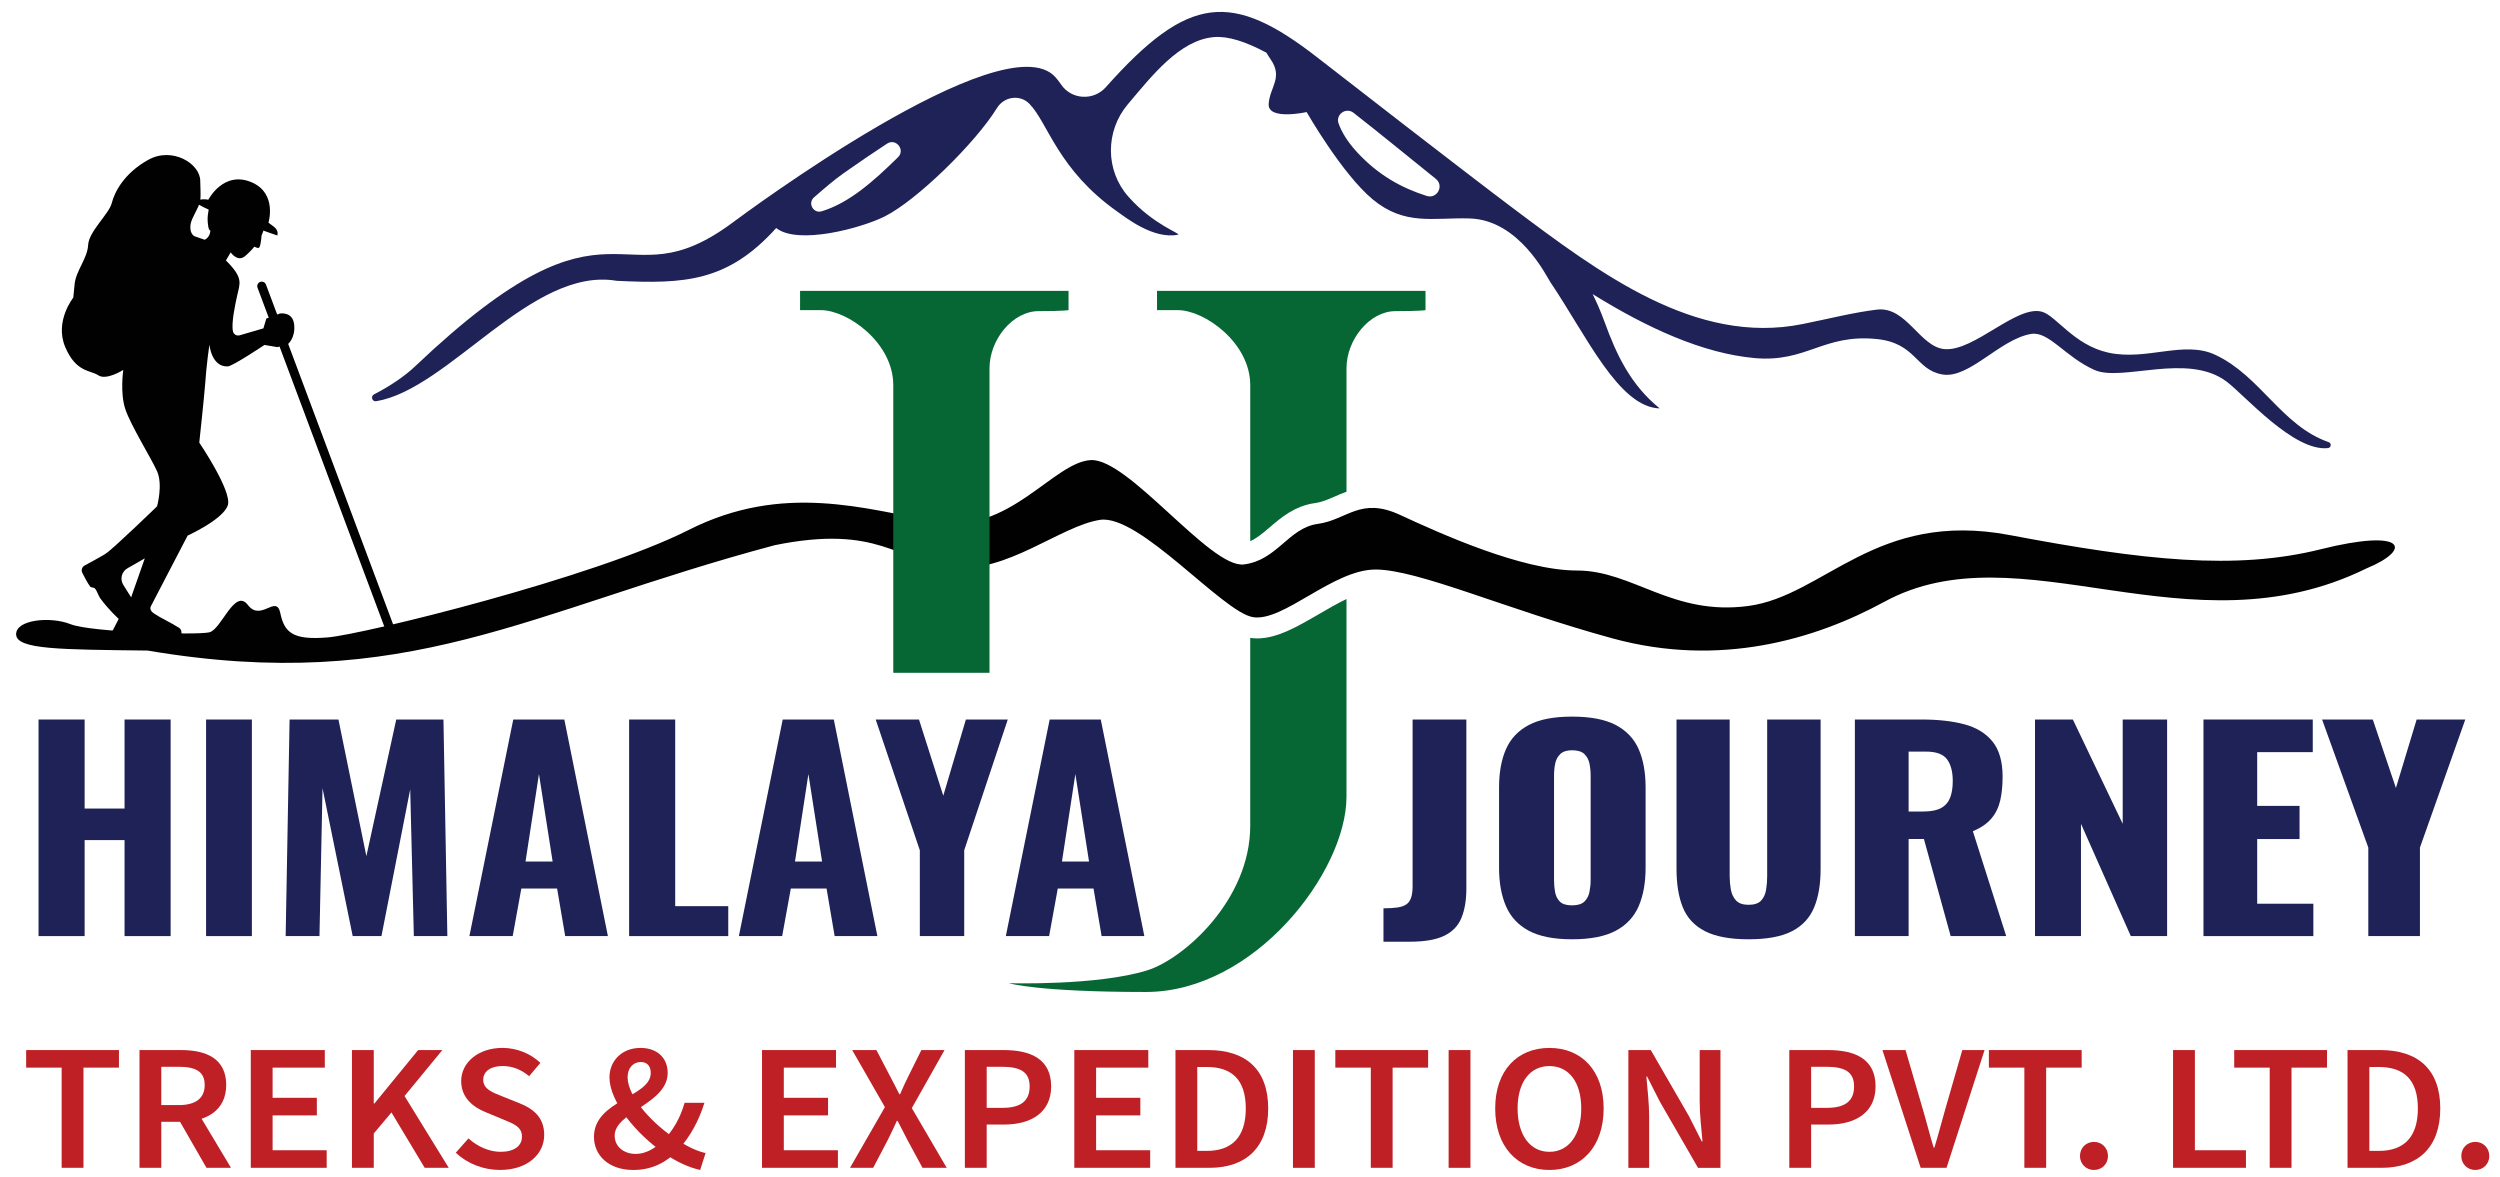 <?xml version="1.0" encoding="utf-8"?>
<!-- Generator: Adobe Illustrator 14.0.0, SVG Export Plug-In . SVG Version: 6.00 Build 43363)  -->
<!DOCTYPE svg PUBLIC "-//W3C//DTD SVG 1.1//EN" "http://www.w3.org/Graphics/SVG/1.1/DTD/svg11.dtd">
<svg version="1.1" id="Layer_1" xmlns="http://www.w3.org/2000/svg" xmlns:xlink="http://www.w3.org/1999/xlink" x="0px" y="0px"
	 width="155px" height="73px" viewBox="0 0 155 73" enable-background="new 0 0 155 73" xml:space="preserve">
<g>
	<path fill="#1E2257" d="M144.379,27.414c-2.923-1.019-4.201-4.077-7.018-5.409c-1.953-0.924-4.257,0.378-6.633-0.139
		c-2.158-0.469-3.26-2.316-4.145-2.544c-1.571-0.404-4.172,2.454-6.001,2.325c-1.543-0.11-2.378-2.668-4.205-2.451
		c-1.432,0.169-2.942,0.558-4.621,0.896c-6.625,1.335-12.557-3.136-18.005-7.226c-2.783-2.087-10.866-8.358-11.993-9.239
		c-5.382-4.21-8.069-3.984-13.2,1.782C67.8,6.261,66.431,6.186,65.79,5.243c-0.117-0.171-0.235-0.326-0.357-0.462
		c-3.172-3.518-19.511,8.647-19.97,8.99c-7.146,5.336-7.135-3.022-19.729,8.944c-0.63,0.599-1.514,1.204-2.545,1.737
		c-0.226,0.117-0.118,0.465,0.135,0.424c4.525-0.752,9.641-8.364,14.906-7.466c4.219,0.207,6.884,0.063,9.894-3.271
		c1.362,1.071,5.295-0.002,6.726-0.719c1.993-0.997,5.625-4.552,6.965-6.726c0.436-0.708,1.418-0.855,2.002-0.264
		c0.004,0.006,0.01,0.012,0.016,0.017c1.151,1.185,1.749,4.079,5.465,6.689c0.488,0.343,2.23,1.728,3.738,1.414
		c0.236-0.049-1.507-0.597-3.046-2.324c-0.012-0.012-0.022-0.025-0.034-0.038c-1.437-1.624-1.431-4.067-0.03-5.723
		c1.478-1.747,3.209-3.986,5.339-4.165c0.89-0.074,1.99,0.291,3.255,0.969c0.067,0.117,0.151,0.252,0.262,0.414
		c0.786,1.13-0.063,1.727-0.125,2.764c-0.063,1.036,2.355,0.502,2.355,0.502s2.179,3.812,4.084,5.402
		c2,1.67,3.782,1.125,6.029,1.193c3.077,0.094,4.767,3.607,4.99,3.938c2.254,3.337,4.245,7.767,6.787,7.84
		c-1.821-1.475-2.687-3.351-3.422-5.37c-0.231-0.633-0.479-1.201-0.737-1.719c3.418,2.122,6.839,3.675,10.033,3.967
		c3.234,0.295,4.255-1.508,7.569-1.181c2.458,0.243,2.417,1.916,4.083,2.198c1.665,0.282,3.546-2.178,5.496-2.513
		c1.099-0.188,2.104,1.414,3.926,2.231c1.707,0.765,5.775-1.104,8.197,0.722c1.138,0.858,4.171,4.362,6.29,4.124
		C144.537,27.757,144.568,27.48,144.379,27.414 M50.944,13.1c-0.519,0.156-0.883-0.509-0.473-0.865
		c0.64-0.556,1.239-1.078,1.865-1.518c0.969-0.682,1.854-1.283,2.662-1.811c0.55-0.359,1.146,0.383,0.679,0.843
		C54.151,11.25,52.632,12.593,50.944,13.1 M88.452,12.147c-1.535-0.491-2.987-1.266-4.337-2.736c-0.602-0.657-0.94-1.25-1.123-1.755
		c-0.2-0.557,0.46-1.027,0.927-0.662c1.602,1.251,3.316,2.657,5.104,4.097C89.552,11.518,89.098,12.354,88.452,12.147"/>
	<path fill="#010101" d="M1.001,39.346c-0.047-0.928,2.12-1.147,3.375-0.646c1.257,0.503,7.852,0.691,8.606,0.503
		c0.754-0.188,1.57-2.764,2.386-1.695c0.817,1.066,1.759-0.691,2.011,0.502c0.251,1.193,0.753,1.696,2.952,1.508
		c2.199-0.188,16.521-3.706,22.362-6.659c5.841-2.952,10.93-1.319,15.389-0.503c4.46,0.817,7.225-3.706,9.548-3.831
		c2.325-0.126,7.412,6.721,9.485,6.47c2.074-0.251,2.763-2.262,4.585-2.513c1.82-0.251,2.638-1.696,5.088-0.565
		s7.538,3.455,10.992,3.455s5.904,2.827,10.616,2.198c4.711-0.628,7.914-5.967,16.206-4.396c8.291,1.57,14.008,2.198,19.284,0.879
		s5.716,0,2.826,1.193c-11.011,5.409-21.464-2.536-29.899,2.073c-4.271,2.325-10.176,4.083-16.834,2.261
		c-6.659-1.821-12.061-4.27-14.698-4.27c-2.639,0-5.717,3.265-7.601,2.952c-1.885-0.313-7.035-6.407-9.485-6.03
		c-2.45,0.377-5.779,3.329-9.171,2.952s-4.522-2.701-10.993-1.382c-15.295,4.081-22.709,9.27-38.881,6.532
		C3.75,40.271,1.048,40.271,1.001,39.346"/>
	<path fill="#066735" d="M66.25,19.228v-1.193H49.604v1.193h1.288c1.658,0,4.491,2.018,4.491,4.648v17.839h5.967V22.83
		c0-1.785,1.448-3.539,3.032-3.539C65.967,19.291,66.25,19.228,66.25,19.228"/>
	<path fill="#066735" d="M77.949,39.582c-0.147,0-0.293-0.012-0.435-0.033v2.167v9.485c0,4.605-4.134,8.261-6.387,8.961
		c-3.098,0.963-8.584,0.796-8.584,0.796s1.759,0.545,8.501,0.545c6.742,0,12.438-7.455,12.438-12.103v-8.815v-3.446
		c-0.573,0.274-1.16,0.615-1.713,0.938C80.438,38.851,79.184,39.582,77.949,39.582"/>
	<path fill="#066735" d="M71.735,18.034v1.194h1.289c1.657,0,4.491,2.018,4.491,4.648v9.673c0.391-0.169,0.749-0.462,1.216-0.863
		c0.686-0.588,1.539-1.321,2.793-1.494c0.428-0.059,0.803-0.222,1.237-0.411c0.227-0.099,0.465-0.202,0.722-0.294V22.83
		c0-1.785,1.445-3.539,3.03-3.539c1.587,0,1.869-0.063,1.869-0.063v-1.194H71.735z"/>
	<path fill="#010101" d="M17.851,21.333c0,0,0.472-0.367,0.388-1.204c-0.084-0.837-0.891-0.691-0.891-0.691l-0.837,0.314
		l-0.179,0.606l-1.466,0.429c-0.183,0.057-0.377-0.051-0.421-0.238c-0.119-0.503,0.147-1.716,0.265-2.249
		c0.167-0.753,0.392-1.067-0.702-2.151l0.293-0.503c0,0,0.418,0.62,0.879,0.244c0.173-0.143,0.39-0.35,0.591-0.596
		c0.077,0.042,0.181,0.085,0.264,0.077c0.101-0.01,0.158-0.474,0.185-0.777c0.044-0.098,0.082-0.197,0.111-0.296
		c0.51,0.182,0.858,0.302,0.858,0.302s0.125-0.293-0.209-0.544l-0.335-0.251c0,0,0.552-1.801-1.018-2.492
		c-1.766-0.776-2.709,1.068-2.709,1.068s-0.28-0.059-0.495,0c0.031-0.31-0.008-0.973-0.008-1.172c0-1.047-1.716-2.136-3.224-1.299
		c-1.507,0.838-2.094,2.01-2.261,2.681c-0.167,0.67-1.424,1.759-1.465,2.596c-0.042,0.837-0.754,1.591-0.838,2.429l-0.083,0.837
		c0,0-1.173,1.466-0.502,3.057s1.549,1.424,2.052,1.759c0.502,0.335,1.549-0.334,1.549-0.334s-0.209,1.423,0.126,2.429
		c0.335,1.005,1.592,3.015,1.968,3.852c0.376,0.838,0,2.178,0,2.178s-2.722,2.637-3.182,2.932c-0.313,0.198-0.937,0.537-1.305,0.734
		c-0.166,0.088-0.229,0.291-0.146,0.459c0.126,0.254,0.315,0.61,0.482,0.842c0.058,0.081,0.215,0.043,0.298,0.125
		c0.124,0.124,0.216,0.444,0.327,0.601c0.505,0.703,1.149,1.283,1.149,1.283l-0.565,1.1c0,0,1.603,0.382,1.854,0.257
		c0.25-0.126,2.449,0.057,2.449,0.057s0.349-0.646,0-0.862c-0.581-0.362-1.178-0.629-1.566-0.897
		c-0.158-0.109-0.265-0.271-0.175-0.442l2.276-4.376c0,0,2.246-1.021,2.497-1.9c0.25-0.88-1.774-3.864-1.774-3.864
		s0.318-2.973,0.361-3.595c0.086-1.271,0.267-2.482,0.267-2.482s0.125,1.403,1.142,1.351c0.304-0.015,2.271-1.33,2.271-1.33
		l0.806,0.136L17.851,21.333z M8.13,37.035l-0.49-0.779c-0.224-0.364-0.09-0.842,0.29-1.038l1.048-0.6L8.13,37.035z M12.684,14.863
		l-0.635-0.22c0,0-0.375-0.194-0.205-0.856c0.077-0.297,0.356-0.735,0.498-1.094c0.126,0.082,0.332,0.185,0.595,0.301
		c-0.039,0.217-0.078,0.492-0.063,0.691c0.014,0.201,0.039,0.597,0.172,0.613C13.004,14.758,12.684,14.863,12.684,14.863"/>
	<path fill="#010101" d="M24.415,39.901c-0.113,0-0.22-0.07-0.261-0.182l-8.187-21.88c-0.054-0.145,0.02-0.305,0.164-0.36
		c0.145-0.053,0.305,0.02,0.359,0.164l8.187,21.88c0.054,0.144-0.02,0.305-0.164,0.358C24.48,39.896,24.447,39.901,24.415,39.901"/>
	<polygon fill="#1E2257" points="2.39,58.038 2.39,44.61 5.247,44.61 5.247,50.13 7.722,50.13 7.722,44.61 10.579,44.61 
		10.579,58.038 7.722,58.038 7.722,52.086 5.247,52.086 5.247,58.038 	"/>
	<rect x="12.777" y="44.61" fill="#1E2257" width="2.839" height="13.428"/>
	<polygon fill="#1E2257" points="17.711,58.038 17.954,44.61 20.984,44.61 22.715,53.082 24.567,44.61 27.494,44.61 27.736,58.038 
		25.658,58.038 25.433,48.937 23.65,58.038 21.867,58.038 19.997,48.871 19.807,58.038 	"/>
	<path fill="#1E2257" d="M29.103,58.038l2.719-13.428h3.167l2.701,13.428h-2.648l-0.502-2.95h-2.217l-0.536,2.95H29.103z
		 M32.583,53.413h1.68l-0.848-5.422L32.583,53.413z"/>
	<polygon fill="#1E2257" points="39.006,58.038 39.006,44.61 41.862,44.61 41.862,56.182 45.152,56.182 45.152,58.038 	"/>
	<path fill="#1E2257" d="M45.81,58.038l2.718-13.428h3.168l2.701,13.428h-2.649l-0.502-2.95h-2.215l-0.537,2.95H45.81z
		 M49.29,53.413h1.679l-0.848-5.422L49.29,53.413z"/>
	<polygon fill="#1E2257" points="57.029,58.038 57.029,52.717 54.293,44.61 56.977,44.61 58.483,49.334 59.885,44.61 62.482,44.61 
		59.781,52.717 59.781,58.038 	"/>
	<path fill="#1E2257" d="M62.361,58.038L65.08,44.61h3.168l2.701,13.428h-2.649l-0.502-2.95h-2.216l-0.537,2.95H62.361z
		 M65.841,53.413h1.679l-0.848-5.422L65.841,53.413z"/>
	<path fill="#1E2257" d="M85.775,58.387v-2.072c0.335,0,0.62-0.017,0.856-0.05c0.235-0.034,0.422-0.097,0.559-0.191
		c0.136-0.093,0.235-0.232,0.297-0.414c0.063-0.183,0.094-0.418,0.094-0.705V44.61h3.333v10.478c0,0.729-0.104,1.339-0.309,1.83
		c-0.204,0.493-0.562,0.86-1.069,1.103c-0.51,0.244-1.224,0.366-2.141,0.366H85.775z"/>
	<path fill="#1E2257" d="M97.467,58.236c-1.13,0-2.023-0.177-2.682-0.529c-0.658-0.354-1.13-0.863-1.415-1.525
		c-0.285-0.664-0.428-1.454-0.428-2.371v-4.989c0-0.929,0.143-1.719,0.428-2.371c0.285-0.651,0.757-1.152,1.415-1.5
		c0.658-0.35,1.552-0.521,2.682-0.521c1.141,0,2.043,0.172,2.709,0.521c0.663,0.348,1.138,0.849,1.423,1.5
		c0.285,0.652,0.428,1.442,0.428,2.371v4.989c0,0.917-0.143,1.707-0.428,2.371c-0.285,0.662-0.76,1.171-1.423,1.525
		C99.51,58.06,98.607,58.236,97.467,58.236 M97.467,56.132c0.346,0,0.602-0.078,0.763-0.231c0.16-0.155,0.267-0.355,0.316-0.597
		c0.049-0.244,0.074-0.491,0.074-0.747v-6.465c0-0.266-0.025-0.518-0.074-0.755c-0.05-0.237-0.156-0.433-0.316-0.589
		c-0.161-0.154-0.417-0.232-0.763-0.232c-0.323,0-0.565,0.078-0.728,0.232c-0.16,0.156-0.267,0.352-0.316,0.589
		c-0.049,0.237-0.073,0.489-0.073,0.755v6.465c0,0.256,0.021,0.503,0.064,0.747c0.043,0.241,0.143,0.441,0.298,0.597
		C96.868,56.054,97.118,56.132,97.467,56.132"/>
	<path fill="#1E2257" d="M108.412,58.236c-1.154,0-2.057-0.169-2.709-0.506c-0.651-0.336-1.108-0.827-1.368-1.475
		c-0.261-0.646-0.391-1.438-0.391-2.379V44.61h3.296v9.713c0,0.277,0.024,0.554,0.073,0.83c0.05,0.276,0.159,0.503,0.325,0.68
		c0.169,0.177,0.426,0.265,0.773,0.265c0.359,0,0.62-0.088,0.782-0.265c0.161-0.177,0.264-0.403,0.307-0.68
		c0.044-0.276,0.065-0.553,0.065-0.83V44.61h3.313v9.267c0,0.94-0.132,1.733-0.4,2.379c-0.266,0.647-0.722,1.139-1.366,1.475
		C110.466,58.067,109.566,58.236,108.412,58.236"/>
	<path fill="#1E2257" d="M115.002,58.038V44.61h4.151c1.017,0,1.898,0.1,2.644,0.298c0.743,0.199,1.325,0.555,1.74,1.069
		c0.415,0.514,0.624,1.241,0.624,2.179c0,0.554-0.049,1.046-0.148,1.476c-0.101,0.432-0.282,0.805-0.55,1.119
		c-0.267,0.315-0.649,0.577-1.145,0.788l2.066,6.499h-3.443l-1.658-6.018h-0.949v6.018H115.002z M118.334,50.313h0.931
		c0.472,0,0.839-0.076,1.1-0.225c0.261-0.149,0.442-0.364,0.549-0.646c0.105-0.281,0.157-0.621,0.157-1.02
		c0-0.575-0.118-1.022-0.354-1.344c-0.236-0.319-0.671-0.479-1.303-0.479h-1.08V50.313z"/>
	<polygon fill="#1E2257" points="126.171,58.038 126.171,44.61 128.518,44.61 131.607,51.075 131.607,44.61 134.361,44.61 
		134.361,58.038 132.11,58.038 129.02,51.075 129.02,58.038 	"/>
	<polygon fill="#1E2257" points="136.615,58.038 136.615,44.61 143.391,44.61 143.391,46.633 139.946,46.633 139.946,49.965 
		142.572,49.965 142.572,52.021 139.946,52.021 139.946,56.031 143.428,56.031 143.428,58.038 	"/>
	<polygon fill="#1E2257" points="146.835,58.038 146.835,52.551 143.969,44.61 147.113,44.61 148.547,48.854 149.832,44.61 
		152.848,44.61 150.036,52.551 150.036,58.038 	"/>
	<polygon fill="#BE2026" points="3.822,66.193 1.622,66.193 1.622,65.104 7.375,65.104 7.375,66.193 5.175,66.193 5.175,72.404 
		3.822,72.404 	"/>
	<path fill="#BE2026" d="M8.649,65.104h2.569c1.585,0,2.807,0.536,2.807,2.166c0,1.57-1.222,2.281-2.807,2.281H10v2.854H8.649
		V65.104z M11.078,68.516c1.045,0,1.613-0.416,1.613-1.246c0-0.84-0.568-1.13-1.613-1.13H10v2.376H11.078z M10.963,69.205
		l0.979-0.772l2.38,3.972h-1.52L10.963,69.205z"/>
	<polygon fill="#BE2026" points="15.549,65.104 20.138,65.104 20.138,66.193 16.901,66.193 16.901,68.064 19.644,68.064 
		19.644,69.154 16.901,69.154 16.901,71.315 20.254,71.315 20.254,72.404 15.549,72.404 	"/>
	<polygon fill="#BE2026" points="21.821,65.104 23.173,65.104 23.173,68.421 23.21,68.421 25.925,65.104 27.426,65.104 
		25.081,67.954 27.822,72.404 26.331,72.404 24.27,68.972 23.173,70.275 23.173,72.404 21.821,72.404 	"/>
	<path fill="#BE2026" d="M28.257,71.469l0.789-0.888c0.545,0.498,1.278,0.832,1.986,0.832c0.858,0,1.33-0.372,1.33-0.941
		c0-0.602-0.492-0.792-1.186-1.074l-1.042-0.433c-0.751-0.3-1.541-0.869-1.541-1.937c0-1.163,1.073-2.058,2.56-2.058
		c0.89,0,1.753,0.353,2.35,0.93l-0.695,0.822c-0.485-0.395-1.002-0.627-1.655-0.627c-0.723,0-1.193,0.323-1.193,0.857
		c0,0.573,0.58,0.785,1.212,1.034l1.028,0.411c0.907,0.363,1.541,0.911,1.541,1.971c0,1.182-1.025,2.169-2.737,2.169
		C29.975,72.538,28.98,72.15,28.257,71.469"/>
	<path fill="#BE2026" d="M36.826,70.485c0-2.278,3.521-2.462,3.521-3.957c0-0.384-0.185-0.683-0.621-0.683
		c-0.478,0-0.814,0.379-0.814,0.938c0,1.26,1.606,2.955,3.118,3.922c0.618,0.397,1.219,0.68,1.716,0.784l-0.336,1.049
		c-0.685-0.151-1.443-0.494-2.184-1.002c-1.793-1.227-3.439-3.241-3.439-4.743c0-1.004,0.755-1.822,1.921-1.822
		c1.045,0,1.688,0.625,1.688,1.549c0,1.911-3.287,2.42-3.287,3.888c0,0.681,0.559,1.135,1.314,1.135
		c0.583,0,1.166-0.321,1.665-0.798c0.61-0.608,1.082-1.402,1.357-2.371h1.23c-0.34,1.093-0.872,2.097-1.66,2.96
		c-0.68,0.719-1.581,1.205-2.756,1.205C37.738,72.538,36.826,71.632,36.826,70.485"/>
	<polygon fill="#BE2026" points="47.245,65.104 51.833,65.104 51.833,66.193 48.596,66.193 48.596,68.064 51.339,68.064 
		51.339,69.154 48.596,69.154 48.596,71.315 51.95,71.315 51.95,72.404 47.245,72.404 	"/>
	<path fill="#BE2026" d="M54.864,68.641l-2.028-3.537h1.501l0.848,1.622c0.183,0.334,0.346,0.674,0.574,1.116h0.047
		c0.191-0.442,0.345-0.782,0.513-1.116l0.806-1.622h1.437l-2.029,3.599l2.164,3.702h-1.501l-0.933-1.724
		c-0.195-0.371-0.386-0.741-0.611-1.188h-0.046c-0.2,0.446-0.382,0.816-0.564,1.188l-0.905,1.724H52.7L54.864,68.641z"/>
	<path fill="#BE2026" d="M59.823,65.104h2.401c1.692,0,2.947,0.564,2.947,2.252c0,1.627-1.259,2.365-2.901,2.365h-1.096v2.684
		h-1.352V65.104z M62.159,68.686c1.138,0,1.679-0.434,1.679-1.33c0-0.907-0.592-1.216-1.725-1.216h-0.938v2.546H62.159z"/>
	<polygon fill="#BE2026" points="66.607,65.104 71.195,65.104 71.195,66.193 67.958,66.193 67.958,68.064 70.701,68.064 
		70.701,69.154 67.958,69.154 67.958,71.315 71.311,71.315 71.311,72.404 66.607,72.404 	"/>
	<path fill="#BE2026" d="M72.878,65.104h2.033c2.336,0,3.717,1.207,3.717,3.621c0,2.416-1.381,3.68-3.646,3.68h-2.103V65.104z
		 M74.823,71.355c1.534,0,2.416-0.835,2.416-2.631c0-1.794-0.882-2.571-2.416-2.571H74.23v5.202H74.823z"/>
	<rect x="80.164" y="65.104" fill="#BE2026" width="1.352" height="7.301"/>
	<polygon fill="#BE2026" points="84.99,66.193 82.79,66.193 82.79,65.104 88.543,65.104 88.543,66.193 86.342,66.193 86.342,72.404 
		84.99,72.404 	"/>
	<rect x="89.815" y="65.104" fill="#BE2026" width="1.353" height="7.301"/>
	<path fill="#BE2026" d="M92.702,68.725c0-2.36,1.376-3.754,3.362-3.754s3.362,1.4,3.362,3.754c0,2.363-1.376,3.813-3.362,3.813
		S92.702,71.088,92.702,68.725 M98.037,68.725c0-1.638-0.774-2.629-1.973-2.629s-1.973,0.991-1.973,2.629
		c0,1.639,0.774,2.688,1.973,2.688S98.037,70.363,98.037,68.725"/>
	<path fill="#BE2026" d="M100.959,65.104h1.39l2.37,4.104l0.788,1.56h0.047c-0.066-0.756-0.174-1.679-0.174-2.491v-3.172h1.288
		v7.301h-1.391l-2.369-4.109l-0.787-1.553h-0.047c0.066,0.773,0.173,1.653,0.173,2.465v3.197h-1.288V65.104z"/>
	<path fill="#BE2026" d="M110.938,65.104h2.402c1.691,0,2.945,0.564,2.945,2.252c0,1.627-1.258,2.365-2.899,2.365h-1.096v2.684
		h-1.353V65.104z M113.274,68.686c1.138,0,1.679-0.434,1.679-1.33c0-0.907-0.593-1.216-1.726-1.216h-0.937v2.546H113.274z"/>
	<path fill="#BE2026" d="M116.711,65.104h1.432l1.072,3.671c0.246,0.828,0.415,1.545,0.671,2.375h0.047
		c0.257-0.83,0.433-1.547,0.672-2.375l1.058-3.671h1.38l-2.358,7.301h-1.604L116.711,65.104z"/>
	<polygon fill="#BE2026" points="125.51,66.193 123.31,66.193 123.31,65.104 129.063,65.104 129.063,66.193 126.862,66.193 
		126.862,72.404 125.51,72.404 	"/>
	<path fill="#BE2026" d="M128.959,71.672c0-0.504,0.379-0.875,0.868-0.875s0.867,0.371,0.867,0.875c0,0.496-0.378,0.866-0.867,0.866
		S128.959,72.168,128.959,71.672"/>
	<polygon fill="#BE2026" points="134.729,65.104 136.083,65.104 136.083,71.315 139.249,71.315 139.249,72.404 134.729,72.404 	"/>
	<polygon fill="#BE2026" points="140.722,66.193 138.521,66.193 138.521,65.104 144.275,65.104 144.275,66.193 142.074,66.193 
		142.074,72.404 140.722,72.404 	"/>
	<path fill="#BE2026" d="M145.547,65.104h2.035c2.335,0,3.715,1.207,3.715,3.621c0,2.416-1.38,3.68-3.646,3.68h-2.104V65.104z
		 M147.492,71.355c1.535,0,2.416-0.835,2.416-2.631c0-1.794-0.881-2.571-2.416-2.571h-0.593v5.202H147.492z"/>
	<path fill="#BE2026" d="M152.601,71.672c0-0.504,0.378-0.875,0.868-0.875c0.488,0,0.866,0.371,0.866,0.875
		c0,0.496-0.378,0.866-0.866,0.866C152.979,72.538,152.601,72.168,152.601,71.672"/>
</g>
</svg>
